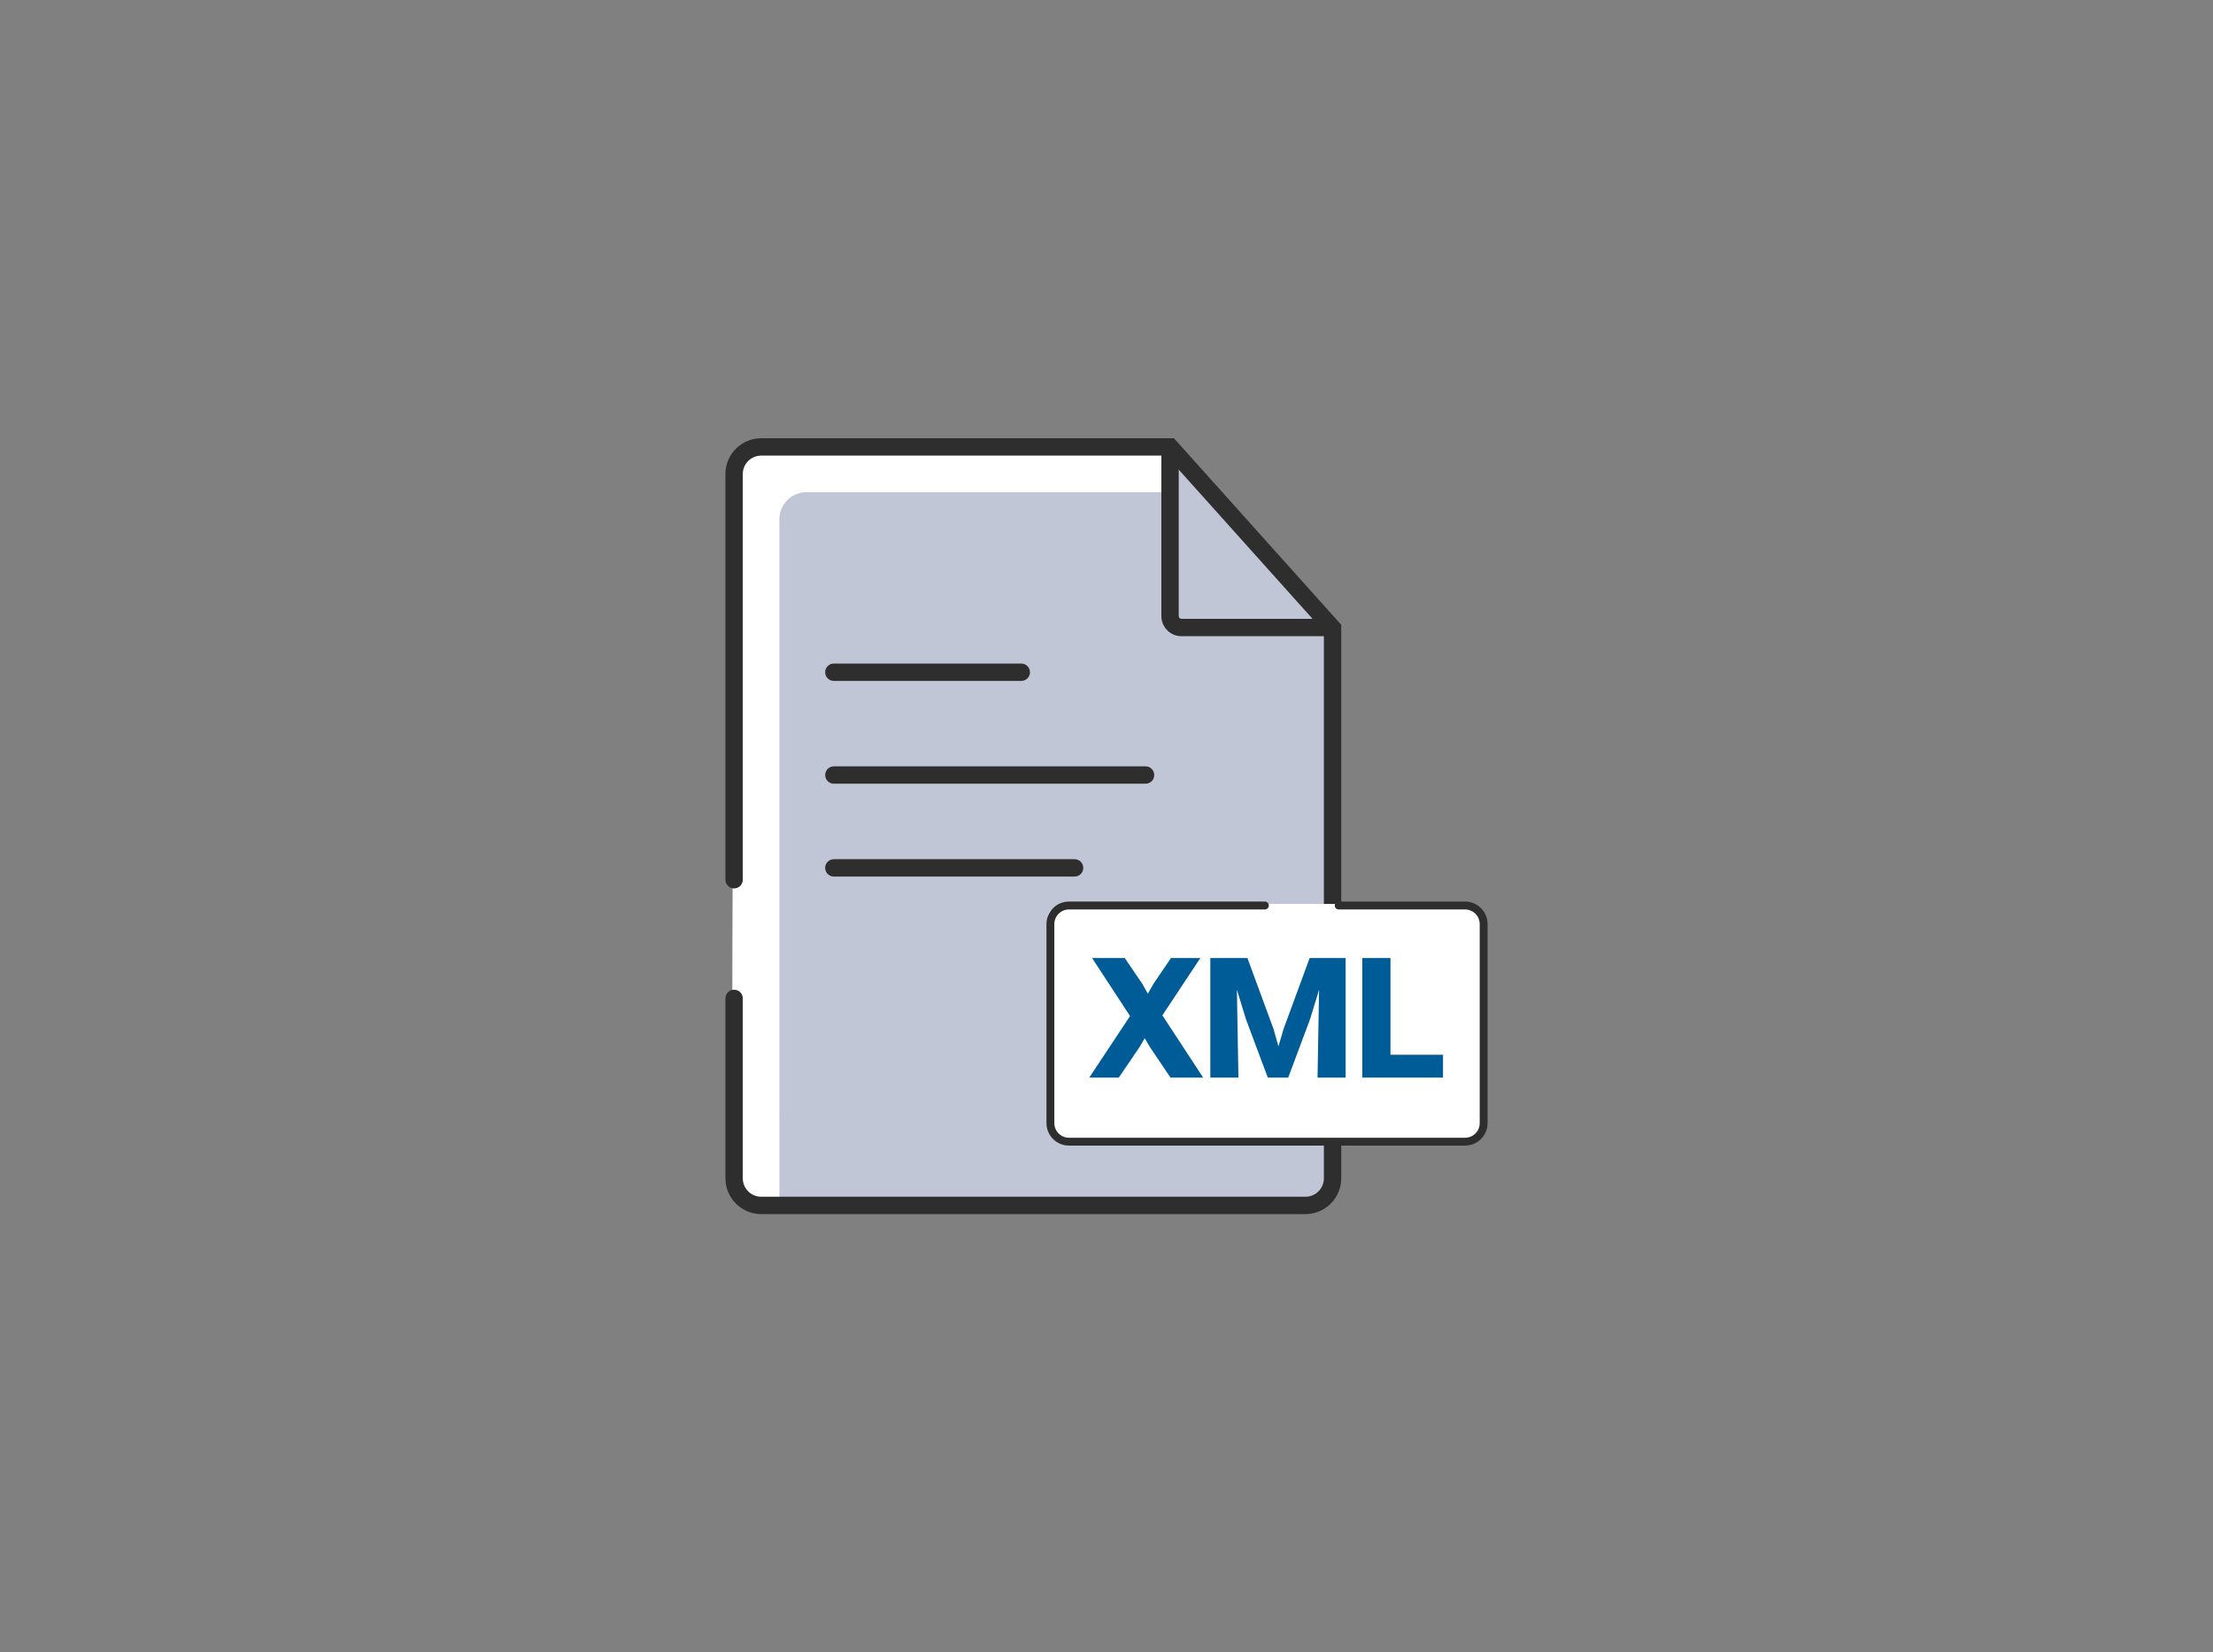 <svg xmlns="http://www.w3.org/2000/svg" id="Warstwa_1" viewBox="0 0 655 489"><rect x="0" y="0" width="655" height="489" fill="#808080" stroke="none"/><defs><style>      .st0 {        fill: #005c97;      }      .st1 {        fill: #fff;      }      .st2 {        fill: #c0c6d5;      }      .st3 {        fill: #2e2e2e;      }    </style></defs><g><path class="st2" d="M217.28,280.85v-141.62c0-4.43,3.59-8.02,8.02-8.02h121.01l48.1,53.63v162.81c0,4.43-3.59,8.02-8.02,8.02h-161.09c-4.43,0-8.02-3.59-8.02-8.02v-66.8Z"></path><path class="st1" d="M230.68,330.42v-176.74c0-4.43,3.59-8.02,8.02-8.02h106.82l.8-13.39h-121.01c-4.43,0-8.02,3.59-8.02,8.02l-.52,140.41-.05,36.62.57,31.39c0,4.43,3.59,8.02,8.02,8.02h5.38v-26.31Z"></path><path class="st3" d="M386.39,359.3h-161.09c-5.84,0-10.59-4.75-10.59-10.59v-53.24c0-1.42,1.15-2.57,2.57-2.57s2.57,1.15,2.57,2.57v53.24c0,3,2.44,5.45,5.45,5.45h161.09c3,0,5.45-2.44,5.45-5.45v-161.83l-46.68-52.05h-119.86c-3,0-5.45,2.44-5.45,5.45v120.07c0,1.42-1.15,2.57-2.57,2.57s-2.57-1.15-2.57-2.57v-120.07c0-5.84,4.75-10.59,10.59-10.59h122.16l49.52,55.22v163.8c0,5.84-4.75,10.59-10.59,10.59Z"></path><path class="st3" d="M393.65,188.28h-43.96c-3.28,0-5.95-2.67-5.95-5.95v-49.3c0-1.42,1.15-2.57,2.57-2.57s2.57,1.15,2.57,2.57v49.3c0,.45.36.81.81.81h43.96c1.42,0,2.57,1.15,2.57,2.57s-1.15,2.57-2.57,2.57Z"></path><path class="st3" d="M302.28,201.51h-55.48c-1.42,0-2.57-1.15-2.57-2.57s1.15-2.57,2.57-2.57h55.48c1.42,0,2.57,1.15,2.57,2.57s-1.15,2.57-2.57,2.57Z"></path><path class="st3" d="M339.06,231.93h-92.25c-1.42,0-2.57-1.15-2.57-2.57s1.15-2.57,2.57-2.57h92.25c1.42,0,2.57,1.15,2.57,2.57s-1.15,2.57-2.57,2.57Z"></path><path class="st3" d="M318.06,259.41h-71.26c-1.42,0-2.57-1.15-2.57-2.57s1.15-2.57,2.57-2.57h71.26c1.42,0,2.57,1.15,2.57,2.57s-1.15,2.57-2.57,2.57Z"></path></g><path class="st1" d="M396.23,267.5h37.41c3.03,0,5.48,2.45,5.48,5.48v58.91c0,3.03-2.45,5.48-5.48,5.48h-117.26c-3.03,0-5.48-2.45-5.48-5.48v-58.91c0-3.03,2.45-5.48,5.48-5.48h79.85Z"></path><path class="st1" d="M431.41,278.94c0-3.03-2.45-5.48-5.48-5.48h-115.82v-1.8c0-3.03,3.58-4.07,6.6-4.07l37.52.1h75.51c3.03,0,9.82.95,8.06,5.24v58.91c1.76,1.76-.69,5.86-3.72,5.86h-2.68v-58.75Z"></path><path class="st3" d="M433.64,339.02h-117.26c-3.66,0-6.65-2.98-6.65-6.65v-58.91c0-3.66,2.98-6.65,6.65-6.65h58c.64,0,1.17.52,1.17,1.17s-.52,1.17-1.17,1.17h-58c-2.38,0-4.32,1.94-4.32,4.32v58.91c0,2.38,1.94,4.32,4.32,4.32h117.26c2.38,0,4.32-1.94,4.32-4.32v-58.91c0-2.38-1.94-4.32-4.32-4.32h-37.41c-.64,0-1.17-.52-1.17-1.17s.52-1.17,1.17-1.17h37.41c3.66,0,6.65,2.98,6.65,6.65v58.91c0,3.66-2.98,6.65-6.65,6.65Z"></path><g><path class="st0" d="M346.44,318.9l-6.14-9.11-2.19-3.75h1.41l-2.19,3.75-6.19,9.11h-8.74l12.07-18.21-11.24-17.17h9.68l5.2,7.65,2.29,4.11h-1.35l2.34-4.11,5.2-7.65h8.69l-11.24,16.96,12.07,18.42h-9.68Z"></path><path class="st0" d="M358.23,318.9v-35.38h7.7l.62,35.38h-8.33ZM381.28,318.9h-6.04l-6.5-17.38-5.51-18h5.98l7.7,20.92,1.92,6.76h-.88l1.98-6.76,7.7-20.92h5.67l-5.57,18.16-6.45,17.22ZM389.96,318.9l.62-35.38h7.7v35.38h-8.33Z"></path><path class="st0" d="M403.22,318.9v-35.38h8.33v35.38h-8.33ZM409.31,318.9v-6.76h17.79v6.76h-17.79Z"></path></g></svg>